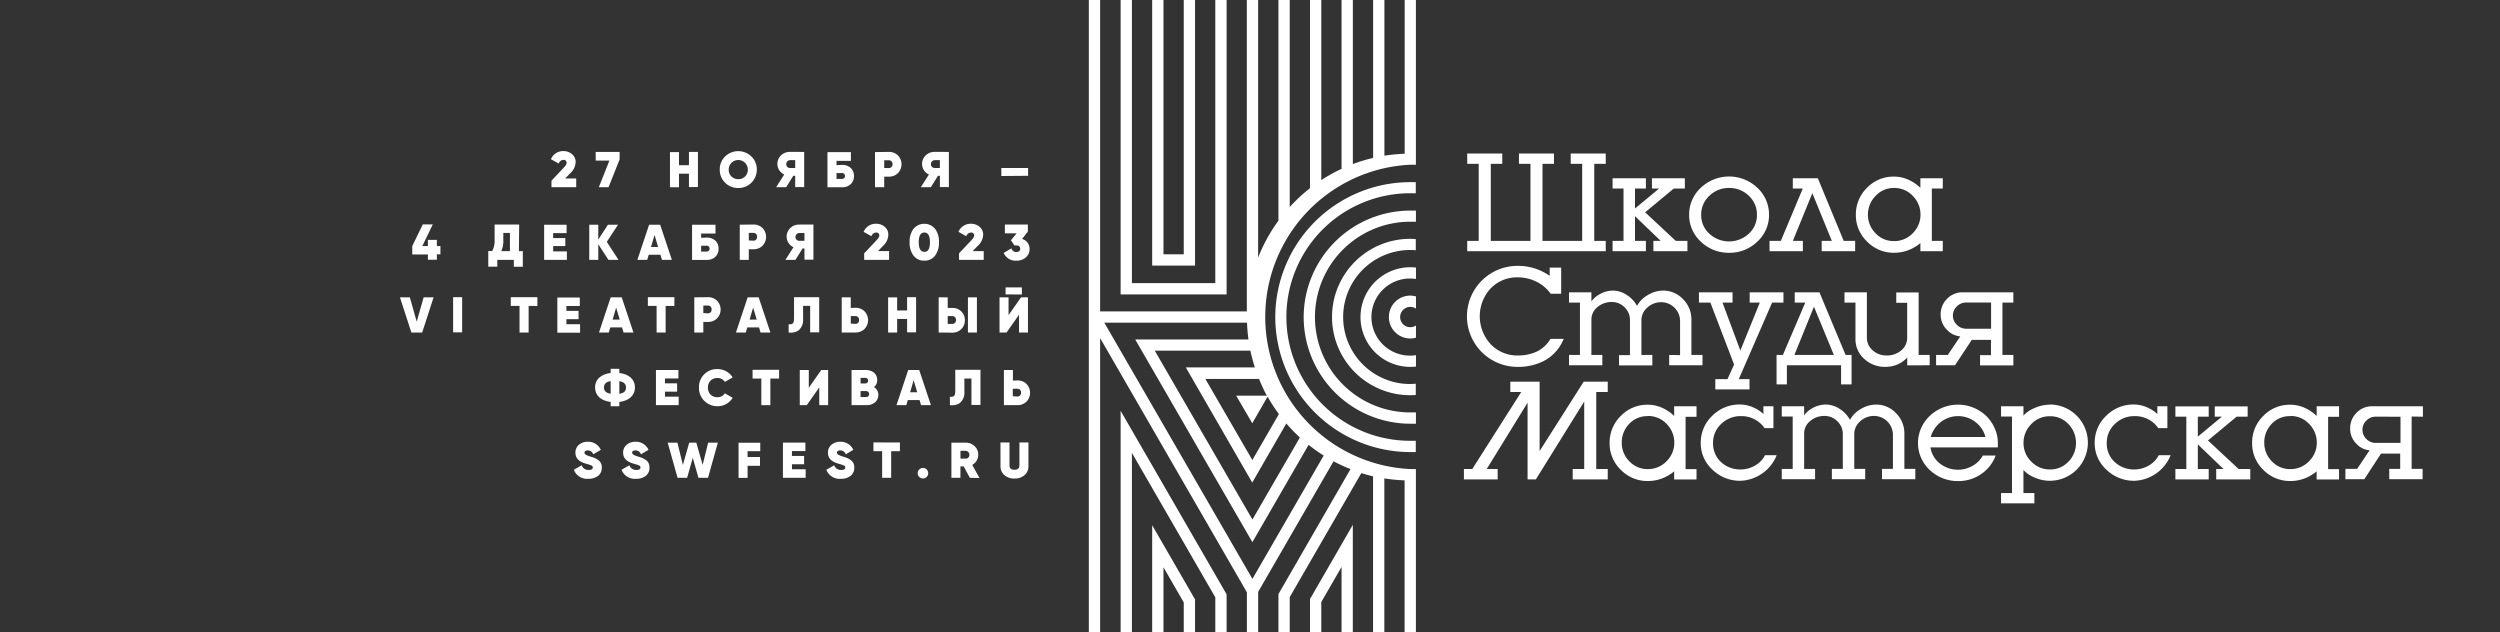 <?xml version="1.0" encoding="UTF-8"?> <svg xmlns="http://www.w3.org/2000/svg" id="Layer_1" data-name="Layer 1" viewBox="0 0 640 161.9"><rect x="0" y="0" width="640" height="161.9" fill="#333333" stroke="none"/> <defs> <style>.cls-1{fill:#fff;}</style> </defs> <title>Artboard 5 copy 4ssw23</title> <path class="cls-1" d="M141.18,47.93V46.25l3-3.17c.61-.66.87-1,.87-1.4a.72.72,0,0,0-.8-.75,1.31,1.31,0,0,0-1.21.94l-2-1.11a3.35,3.35,0,0,1,3.18-2.08,3.3,3.3,0,0,1,2.21.78,2.55,2.55,0,0,1,.93,2.09,4.06,4.06,0,0,1-1.45,2.86l-1.23,1.28h2.83v2.24Z"></path> <path class="cls-1" d="M152.49,38.89h6.13V40.8l-2.83,7.13h-2.49L156,41.12h-3.49Z"></path> <path class="cls-1" d="M176.37,38.89h2.3v9h-2.3V44.46h-2.55v3.48h-2.31v-9h2.31v3.35h2.55Z"></path> <path class="cls-1" d="M189,48.13a4.62,4.62,0,0,1-3.37-1.36,4.55,4.55,0,0,1-1.37-3.36,4.51,4.51,0,0,1,1.37-3.35,4.82,4.82,0,0,1,6.73,0,4.52,4.52,0,0,1,1.38,3.35A4.68,4.68,0,0,1,189,48.13Zm0-2.26a2.37,2.37,0,0,0,2.44-2.46,2.44,2.44,0,1,0-4.89,0A2.37,2.37,0,0,0,189,45.86Z"></path> <path class="cls-1" d="M205.87,38.89v9h-2.3V45h-.49l-1.82,2.92h-2.57l2.07-3.24a3,3,0,0,1-.81-4.91,3.22,3.22,0,0,1,2.31-.89ZM203.57,43V41h-1.29a1,1,0,0,0-1,1,.94.94,0,0,0,1,1Z"></path> <path class="cls-1" d="M215.57,42.22a3.12,3.12,0,0,1,2.21.78,2.68,2.68,0,0,1,.83,2.07,2.73,2.73,0,0,1-.83,2.08,3.07,3.07,0,0,1-2.21.79h-3.74v-9h6v2.24h-3.68v1.1Zm-.09,3.59c.5,0,.83-.25.83-.75a.73.73,0,0,0-.83-.76h-1.33v1.51Z"></path> <path class="cls-1" d="M227.56,38.89a3.19,3.19,0,0,1,2.3.89,3.25,3.25,0,0,1,0,4.55,3.19,3.19,0,0,1-2.3.89h-1.2v2.71H224v-9Zm0,4.14a.92.92,0,0,0,.92-1,.91.91,0,0,0-.92-1h-1.2V43Z"></path> <path class="cls-1" d="M242.91,38.89v9h-2.3V45h-.49l-1.82,2.92h-2.57l2.07-3.24a3,3,0,0,1-.81-4.91,3.22,3.22,0,0,1,2.31-.89ZM240.61,43V41h-1.29a1,1,0,0,0-1,1,.94.94,0,0,0,1,1Z"></path> <path class="cls-1" d="M256.34,45.06V43h6.85v2Z"></path> <path class="cls-1" d="M112.75,63v2.11h-.91v1.38h-2.3V65.15h-4V63l2.7-5.56h2.56L108.11,63h1.43V61.41h2.3V63Z"></path> <path class="cls-1" d="M132.84,64.29h1v4h-2.3V66.53h-4.23v1.73H125v-4h1a5.44,5.44,0,0,0,.62-2.87V57.48h6.29Zm-2.3,0V59.63h-1.69v1.82a6.37,6.37,0,0,1-.52,2.84Z"></path> <path class="cls-1" d="M141.62,64.36h3.5v2.17h-5.82v-9h5.75v2.16h-3.44v1.25h3.11V63h-3.11Z"></path> <path class="cls-1" d="M158.34,66.53h-2.58l-2.6-4v4h-2.31v-9h2.31v3.8l2.47-3.8h2.58l-2.87,4.39Z"></path> <path class="cls-1" d="M169.46,66.53l-.39-1.31h-3l-.39,1.31h-2.51l3-9H169l3,9Zm-2.8-3.3h1.82l-.92-3.08Z"></path> <path class="cls-1" d="M180.91,60.82a3.12,3.12,0,0,1,2.21.78,2.68,2.68,0,0,1,.83,2.07,2.73,2.73,0,0,1-.83,2.08,3.07,3.07,0,0,1-2.21.79h-3.74v-9h6v2.24h-3.68v1.1Zm-.09,3.59c.5,0,.83-.25.83-.75a.73.73,0,0,0-.83-.76h-1.33v1.51Z"></path> <path class="cls-1" d="M192.89,57.48a3.19,3.19,0,0,1,2.3.89,3.25,3.25,0,0,1,0,4.55,3.19,3.19,0,0,1-2.3.89h-1.2v2.71h-2.31v-9Zm0,4.14a.92.92,0,0,0,.92-1,.91.91,0,0,0-.92-1h-1.2v1.93Z"></path> <path class="cls-1" d="M208.24,57.48v9h-2.3V63.61h-.49l-1.82,2.92h-2.57l2.07-3.24a3,3,0,0,1-.81-4.91,3.22,3.22,0,0,1,2.31-.89Zm-2.3,4.16v-2h-1.29a1,1,0,0,0-1,1,.94.94,0,0,0,1,1Z"></path> <path class="cls-1" d="M221.23,66.53V64.85l3-3.17c.61-.66.87-1,.87-1.4a.72.72,0,0,0-.8-.75,1.31,1.31,0,0,0-1.21.94l-2-1.11a3.35,3.35,0,0,1,3.18-2.08,3.3,3.3,0,0,1,2.21.78,2.55,2.55,0,0,1,.93,2.09A4.06,4.06,0,0,1,226,63l-1.23,1.28h2.83v2.24Z"></path> <path class="cls-1" d="M236.63,66.72a3.31,3.31,0,0,1-2.77-1.28,5.51,5.51,0,0,1-1-3.44,5.45,5.45,0,0,1,1-3.42,3.59,3.59,0,0,1,5.52,0,5.45,5.45,0,0,1,1,3.42,5.51,5.51,0,0,1-1,3.44A3.28,3.28,0,0,1,236.63,66.72Zm0-2.25c1,0,1.43-.83,1.43-2.47s-.48-2.47-1.43-2.47-1.43.83-1.43,2.47S235.68,64.47,236.63,64.47Z"></path> <path class="cls-1" d="M245.51,66.53V64.85l3-3.17c.61-.66.87-1,.87-1.4a.72.72,0,0,0-.8-.75,1.31,1.31,0,0,0-1.21.94l-2-1.11a3.35,3.35,0,0,1,3.18-2.08,3.3,3.3,0,0,1,2.21.78,2.55,2.55,0,0,1,.93,2.09A4.06,4.06,0,0,1,250.24,63L249,64.29h2.83v2.24Z"></path> <path class="cls-1" d="M261.64,61.17a2.59,2.59,0,0,1,1.93,2.52,2.77,2.77,0,0,1-1,2.25,3.55,3.55,0,0,1-2.37.79,3.28,3.28,0,0,1-3.26-2l2-1.15a1.2,1.2,0,0,0,1.24.94c.66,0,1-.34,1-.85s-.36-.84-1-.84h-.49l-.89-1.32,1.45-1.77h-3V57.48h5.88V59.3Z"></path> <path class="cls-1" d="M105.31,85.12l-2.92-9h2.53l1.76,6.23,1.77-6.23H111l-2.92,9Z"></path> <path class="cls-1" d="M116,76.08h2.31v9H116Z"></path> <path class="cls-1" d="M137.57,76.08v2.24h-2.24v6.81H133V78.31h-2.24V76.08Z"></path> <path class="cls-1" d="M145,83h3.5v2.17h-5.82v-9h5.75v2.16H145v1.25h3.11v2.13H145Z"></path> <path class="cls-1" d="M159.63,85.12l-.39-1.31h-3l-.39,1.31h-2.51l3-9h2.82l3,9Zm-2.8-3.3h1.82l-.92-3.08Z"></path> <path class="cls-1" d="M172.64,76.08v2.24H170.4v6.81h-2.31V78.31h-2.24V76.08Z"></path> <path class="cls-1" d="M181.25,76.08a3.19,3.19,0,0,1,2.3.89,3.25,3.25,0,0,1,0,4.55,3.19,3.19,0,0,1-2.3.89h-1.2v2.71h-2.31v-9Zm0,4.14a.92.92,0,0,0,.92-1,.91.91,0,0,0-.92-1h-1.2v1.93Z"></path> <path class="cls-1" d="M194.7,85.12l-.39-1.31h-3l-.39,1.31H188.4l3-9h2.82l3,9Zm-2.8-3.3h1.82l-.92-3.08Z"></path> <path class="cls-1" d="M201.89,83c1,.12,1.38-.19,1.38-1.47V76.08h6.44v9h-2.31V78.31h-1.81V81.6a3.44,3.44,0,0,1-1.19,3,3.64,3.64,0,0,1-2.51.52Z"></path> <path class="cls-1" d="M219,78.79a3.19,3.19,0,0,1,2.3.89,3.25,3.25,0,0,1,0,4.55,3.19,3.19,0,0,1-2.3.89h-3.52v-9h2.31v2.71Zm0,4.12a.91.91,0,0,0,.92-1,.92.92,0,0,0-.92-1h-1.2v1.93Z"></path> <path class="cls-1" d="M232.22,76.08h2.3v9h-2.3V81.65h-2.55v3.48h-2.31v-9h2.31v3.35h2.55Z"></path> <path class="cls-1" d="M240.3,85.12v-9h2.31v2.71h1.2a3.15,3.15,0,0,1,2.3.91A3,3,0,0,1,247,82a3,3,0,0,1-.93,2.27,3.19,3.19,0,0,1-2.3.89Zm2.31-2.2h1.2a.92.92,0,0,0,.92-1,.91.91,0,0,0-.92-1h-1.2Zm5.18,2.2v-9h2.3v9Z"></path> <path class="cls-1" d="M260.87,85.12V80.57l-3.19,4.55h-1.8v-9h2.31v4.55l3.19-4.55h1.78v9Zm-3.44-9.75V73.57h4.17v1.81Z"></path> <path class="cls-1" d="M158.55,104h-2.22V102.9c-2.52-.31-4-1.68-4-3.71s1.5-3.4,4-3.71V94.41h2.22v1.07c2.52.31,4,1.68,4,3.71s-1.49,3.4-4,3.71Zm-2.22-3.19V97.57c-1.18.17-1.71.7-1.71,1.63S155.19,100.62,156.33,100.79Zm2.22,0c1.18-.17,1.71-.7,1.71-1.59s-.53-1.46-1.71-1.63Z"></path> <path class="cls-1" d="M170.24,101.55h3.5v2.17h-5.82v-9h5.75v2.16h-3.44v1.25h3.11v2.13h-3.11Z"></path> <path class="cls-1" d="M180.26,102.57a4.61,4.61,0,0,1-1.33-3.37,4.6,4.6,0,0,1,4.72-4.72,4.62,4.62,0,0,1,2.27.58,4.34,4.34,0,0,1,1.64,1.56l-2,1.15a2.14,2.14,0,0,0-1.91-1,2.38,2.38,0,0,0-1.76.69,2.42,2.42,0,0,0-.66,1.77,2.45,2.45,0,0,0,.66,1.78,2.36,2.36,0,0,0,1.76.67,2.1,2.1,0,0,0,1.91-1l2,1.16a4.49,4.49,0,0,1-3.92,2.15A4.61,4.61,0,0,1,180.26,102.57Z"></path> <path class="cls-1" d="M199.45,94.67v2.24h-2.24v6.81H194.9V96.91h-2.24V94.67Z"></path> <path class="cls-1" d="M209.73,103.72V99.17l-3.19,4.55h-1.8v-9h2.31v4.55l3.19-4.55H212v9Z"></path> <path class="cls-1" d="M224.85,101.07A2.41,2.41,0,0,1,224,103a3.27,3.27,0,0,1-2.21.72H218v-9h3.57c1.81,0,3,1,3,2.57a2.16,2.16,0,0,1-.84,1.8A2.2,2.2,0,0,1,224.85,101.07Zm-4.54-4.33v1.42h1.19a.68.68,0,0,0,.74-.71.69.69,0,0,0-.74-.71Zm1.43,4.91a.76.76,0,1,0,0-1.53h-1.43v1.53Z"></path> <path class="cls-1" d="M235.79,103.72l-.39-1.31h-3l-.39,1.31h-2.51l3-9h2.82l3,9Zm-2.8-3.3h1.82l-.92-3.08Z"></path> <path class="cls-1" d="M243.17,101.56c1,.12,1.38-.19,1.38-1.47V94.67H251v9h-2.31V96.91h-1.81v3.28a3.44,3.44,0,0,1-1.19,3,3.64,3.64,0,0,1-2.51.52Z"></path> <path class="cls-1" d="M260.47,97.39a3.19,3.19,0,0,1,2.3.89,3.25,3.25,0,0,1,0,4.55,3.19,3.19,0,0,1-2.3.89H257v-9h2.31v2.71Zm0,4.12a.91.91,0,0,0,.92-1,.92.92,0,0,0-.92-1h-1.2v1.93Z"></path> <path class="cls-1" d="M146.91,120.26l2-1.15a1.8,1.8,0,0,0,1.78,1.2c.71,0,1.06-.21,1.06-.61s-.21-.48-.61-.65c-.17-.06-.56-.18-1.14-.35-1.65-.48-2.69-1.28-2.69-2.83a2.56,2.56,0,0,1,.89-2,3.35,3.35,0,0,1,2.25-.78,3.52,3.52,0,0,1,3.36,2.07l-1.94,1.14a1.45,1.45,0,0,0-1.41-1c-.56,0-.84.25-.84.59s.32.62,1.55,1a9.82,9.82,0,0,1,1.06.36,5.24,5.24,0,0,1,.88.49,2.2,2.2,0,0,1,.94,2,2.5,2.5,0,0,1-.94,2.08,3.88,3.88,0,0,1-2.49.75A3.6,3.6,0,0,1,146.91,120.26Z"></path> <path class="cls-1" d="M159.12,120.26l2-1.15a1.8,1.8,0,0,0,1.78,1.2c.71,0,1.06-.21,1.06-.61s-.21-.48-.61-.65c-.17-.06-.56-.18-1.14-.35-1.65-.48-2.69-1.28-2.69-2.83a2.56,2.56,0,0,1,.89-2,3.35,3.35,0,0,1,2.25-.78,3.52,3.52,0,0,1,3.36,2.07l-1.94,1.14a1.45,1.45,0,0,0-1.41-1c-.56,0-.84.25-.84.59s.32.62,1.55,1a9.82,9.82,0,0,1,1.06.36,5.24,5.24,0,0,1,.88.49,2.2,2.2,0,0,1,.94,2,2.5,2.5,0,0,1-.94,2.08,3.88,3.88,0,0,1-2.49.75A3.6,3.6,0,0,1,159.12,120.26Z"></path> <path class="cls-1" d="M173.46,122.32l-2.53-9h2.49l1.4,5.7,1.62-5.7h1.82l1.62,5.7,1.41-5.7h2.48l-2.52,9H178.8l-1.45-5.11-1.45,5.11Z"></path> <path class="cls-1" d="M194.62,115.5h-3.24V117h3.18v2.24h-3.18v3.1h-2.31v-9h5.56Z"></path> <path class="cls-1" d="M202.75,120.14h3.5v2.17h-5.82v-9h5.75v2.16h-3.44v1.25h3.11v2.13h-3.11Z"></path> <path class="cls-1" d="M211.55,120.26l2-1.15a1.8,1.8,0,0,0,1.78,1.2c.71,0,1.06-.21,1.06-.61s-.21-.48-.61-.65c-.17-.06-.56-.18-1.14-.35-1.65-.48-2.69-1.28-2.69-2.83a2.56,2.56,0,0,1,.89-2,3.35,3.35,0,0,1,2.25-.78,3.52,3.52,0,0,1,3.36,2.07l-1.94,1.14a1.45,1.45,0,0,0-1.41-1c-.56,0-.84.25-.84.59s.32.62,1.55,1a9.82,9.82,0,0,1,1.06.36,5.24,5.24,0,0,1,.88.49,2.2,2.2,0,0,1,.94,2,2.5,2.5,0,0,1-.94,2.08,3.88,3.88,0,0,1-2.49.75A3.6,3.6,0,0,1,211.55,120.26Z"></path> <path class="cls-1" d="M230.38,113.27v2.24h-2.24v6.81h-2.31V115.5H223.6v-2.24Z"></path> <path class="cls-1" d="M234.93,121.15a1.35,1.35,0,1,1,1.36,1.34A1.35,1.35,0,0,1,234.93,121.15Z"></path> <path class="cls-1" d="M248.28,122.32l-1.58-2.92h-.83v2.92h-2.31v-9h3.62a3.22,3.22,0,0,1,2.31.89,2.9,2.9,0,0,1,.94,2.24,2.94,2.94,0,0,1-1.54,2.57l1.86,3.35Zm-2.4-6.91v2h1.28a.93.93,0,0,0,1-1,1,1,0,0,0-1-1Z"></path> <path class="cls-1" d="M256.12,113.27h2.31v5.85c0,.76.43,1.14,1.27,1.14s1.27-.37,1.27-1.14v-5.85h2.31v6.07a2.89,2.89,0,0,1-1,2.3,3.76,3.76,0,0,1-2.57.87,3.82,3.82,0,0,1-2.58-.87,2.92,2.92,0,0,1-1-2.3Z"></path> <path class="cls-1" d="M359.6,0V39.36a41.89,41.89,0,0,0-5.19.5V0h-2.89V40.43A41.48,41.48,0,0,0,346.33,42V0h-2.89V43.22a41.78,41.78,0,0,0-5.19,2.89V0h-2.89V48.17A42.18,42.18,0,0,0,330.17,53V0h-2.89V56.49a41.8,41.8,0,0,0-5.2,9.46V0h-2.89V79.72H281.63V0h-2.89V161.9h2.89V86.55l37.57,65.07V161.9h2.89V151.52l19.3-33.43a41.66,41.66,0,0,0,4.34,2l-18.45,32v9.85h2.89v-9.08l18.33-31.74c1,.31,2,.58,3,.82v40h2.89V122.47a41.89,41.89,0,0,0,5.19.5V161.9h2.89V120.08c-.48,0-1,0-1.44,0a39,39,0,0,1,0-77.91c.48,0,1,0,1.44,0V0ZM319.24,82.61a41.9,41.9,0,0,0,.37,4.29h-29l30,51.89L335,113.88a42.07,42.07,0,0,0,3.87,2.74L320.62,148.2l-37.92-65.6ZM332.77,112l-12.15,21-25-43.23H320.1a41.43,41.43,0,0,0,1.15,4.29H303.57l17,29.48,8.73-15.13A42.22,42.22,0,0,0,332.77,112Zm-12.19-3.65,3.92-6.8A42,42,0,0,0,327.4,106l-6.8,11.77L308.57,97h13.74a41.69,41.69,0,0,0,2,4.29h-7.85Z"></path> <polygon class="cls-1" points="314.01 0 311.12 0 311.12 72.48 289.77 72.48 289.77 0 286.88 0 286.88 75.37 314.01 75.37 314.01 0"></polygon> <polygon class="cls-1" points="305.93 0 303.04 0 303.04 65.1 297.85 65.1 297.85 0 294.96 0 294.96 67.99 305.93 67.99 305.93 0"></polygon> <polygon class="cls-1" points="286.88 161.9 289.77 161.9 289.77 115.94 311.12 152.92 311.12 161.9 314.01 161.9 314.01 152.15 286.88 105.17 286.88 161.9"></polygon> <polygon class="cls-1" points="294.96 161.9 297.85 161.9 297.85 145.23 303.04 154.22 303.04 161.9 305.93 161.9 305.93 153.45 294.96 134.46 294.96 161.9"></polygon> <polygon class="cls-1" points="335.36 161.9 338.25 161.9 338.25 154.12 343.44 145.13 343.44 161.9 346.32 161.9 346.32 134.36 335.36 153.35 335.36 161.9"></polygon> <path class="cls-1" d="M326.47,81.17A34.61,34.61,0,0,0,361,115.73c.48,0,1,0,1.44,0v-2.89c-.48,0-1,0-1.44,0a31.68,31.68,0,1,1,0-63.37c.48,0,1,0,1.44,0V46.63c-.48,0-1,0-1.44,0A34.61,34.61,0,0,0,326.47,81.17Z"></path> <path class="cls-1" d="M333.74,81.17a27.33,27.33,0,0,0,27.3,27.3q.73,0,1.44,0v-2.89c-.48,0-1,0-1.44,0a24.41,24.41,0,0,1,0-48.82c.48,0,1,0,1.44,0V53.91q-.72,0-1.44,0A27.33,27.33,0,0,0,333.74,81.17Z"></path> <path class="cls-1" d="M341,81.17a20,20,0,0,0,20,20c.49,0,1,0,1.44-.06V98.24c-.48,0-1,.07-1.44.07A17.14,17.14,0,1,1,361,64c.49,0,1,0,1.44.07V61.2c-.48,0-1-.06-1.44-.06A20,20,0,0,0,341,81.17Z"></path> <path class="cls-1" d="M348.29,81.17a12.74,12.74,0,0,0,14.2,12.67V90.92a9.87,9.87,0,1,1,0-19.5V68.5a12.74,12.74,0,0,0-14.2,12.67Z"></path> <path class="cls-1" d="M355.56,81.17a5.46,5.46,0,0,0,6.93,5.28V83.32a2.6,2.6,0,1,1,0-4.31V75.88a5.46,5.46,0,0,0-6.93,5.28Z"></path> <polygon class="cls-1" points="411.07 61.67 408.13 61.67 408.13 41.94 411.07 41.94 411.07 39.3 402.1 39.3 402.1 41.94 405.04 41.94 405.04 61.67 394.88 61.67 394.88 41.94 397.82 41.94 397.82 39.3 388.85 39.3 388.85 41.94 391.8 41.94 391.8 61.67 381.64 61.67 381.64 41.94 384.58 41.94 384.58 39.3 375.61 39.3 375.61 41.94 378.55 41.94 378.55 61.67 375.61 61.67 375.61 64.31 411.07 64.31 411.07 61.67"></polygon> <polygon class="cls-1" points="421.35 61.67 418.56 61.67 418.56 55.35 425.14 61.67 423.27 61.67 423.27 64.31 431.98 64.31 431.98 61.67 429 61.67 421.15 54.35 428.48 48.27 431.32 48.27 431.32 45.63 422.9 45.63 422.9 48.27 424.72 48.27 418.56 53.37 418.56 48.27 421.35 48.27 421.35 45.63 412.82 45.63 412.82 48.27 415.62 48.27 415.62 61.67 412.82 61.67 412.82 64.31 421.35 64.31 421.35 61.67"></polygon> <path class="cls-1" d="M442.64,64.71a10.17,10.17,0,0,0,7.23-2.84,9.18,9.18,0,0,0,3-6.89,9.3,9.3,0,0,0-3-6.92,10.51,10.51,0,0,0-14.45,0,9.3,9.3,0,0,0-3,6.92,9.18,9.18,0,0,0,3,6.89A10.17,10.17,0,0,0,442.64,64.71Zm0-16.59a7.05,7.05,0,0,1,5.06,2A6.52,6.52,0,0,1,449.78,55a6.4,6.4,0,0,1-2.08,4.82,7.44,7.44,0,0,1-10.12,0A6.44,6.44,0,0,1,435.5,55a6.52,6.52,0,0,1,2.08-4.86A7.05,7.05,0,0,1,442.64,48.12Z"></path> <polygon class="cls-1" points="461.53 61.67 458.97 61.67 463.96 49.45 468.95 61.67 466.35 61.67 466.35 64.31 474.92 64.31 474.92 61.67 471.99 61.67 465.41 45.74 465.37 45.63 458.96 45.63 458.96 48.27 461.51 48.27 455.89 61.67 453 61.67 453 64.31 461.53 64.31 461.53 61.67"></polygon> <path class="cls-1" d="M484.85,64.71a10.21,10.21,0,0,0,3.86-.73,11.06,11.06,0,0,0,2.91-1.74v2.07h5.73V61.67h-2.8V48.27h2.8V45.63h-5.73v2.46a10.46,10.46,0,0,0-2.89-2,9,9,0,0,0-3.89-.88,9.38,9.38,0,0,0-6.9,2.88A9.53,9.53,0,0,0,475.1,55,9.35,9.35,0,0,0,478,61.87,9.48,9.48,0,0,0,484.85,64.71Zm0-16.59a6.45,6.45,0,0,1,4.8,2,6.74,6.74,0,0,1,2,4.83,6.6,6.6,0,0,1-2,4.77,6.5,6.5,0,0,1-4.78,2,6.35,6.35,0,0,1-4.73-2A6.68,6.68,0,0,1,478.19,55a6.8,6.8,0,0,1,1.94-4.83A6.3,6.3,0,0,1,484.85,48.12Z"></path> <path class="cls-1" d="M388.52,93.92a14.43,14.43,0,0,0,6.41-1.37A10.89,10.89,0,0,0,400.2,87l.11-.25h-3.39l-.05.08A8.31,8.31,0,0,1,393.43,90a11.4,11.4,0,0,1-4.91,1,9.26,9.26,0,0,1-6.91-2.9,10.52,10.52,0,0,1,0-14.27A9.4,9.4,0,0,1,388.52,71a10.84,10.84,0,0,1,4.72,1.07,9.66,9.66,0,0,1,3.67,3.05l.05.07h2.7V68.5h-2.94v2.11A14.54,14.54,0,0,0,393,68.75a14.3,14.3,0,0,0-4.53-.69,12.93,12.93,0,0,0,0,25.86Z"></path> <path class="cls-1" d="M427.31,90.87v2.64h8.53V90.87H433V81.82a7.24,7.24,0,0,0-2.15-5.24,6.93,6.93,0,0,0-5.1-2.19,7.65,7.65,0,0,0-4.07,1.24,6.91,6.91,0,0,0-2.6,2.68,7.53,7.53,0,0,0-2.51-2.72A6.54,6.54,0,0,0,413,74.39a7.08,7.08,0,0,0-3.6,1,6.19,6.19,0,0,0-2,1.78V74.83h-5.73v2.64h2.8v13.4h-2.8v2.64h8.53V90.87h-2.8v-9a4.08,4.08,0,0,1,1.55-3.26,5.56,5.56,0,0,1,3.64-1.3,4.56,4.56,0,0,1,3.33,1.38A4.47,4.47,0,0,1,417.27,82v8.91h-2.8v2.64H423V90.87h-2.8V82a4.3,4.3,0,0,1,1.5-3.25,5.18,5.18,0,0,1,3.61-1.39,4.85,4.85,0,0,1,4.79,4.75v8.8Z"></path> <polygon class="cls-1" points="456.56 77.47 456.56 74.83 447.92 74.83 447.92 77.47 450.51 77.47 445.53 89.74 440.96 77.47 443.53 77.47 443.53 74.83 434.93 74.83 434.93 77.47 437.86 77.47 443.93 93.33 442.24 97.05 439.12 97.05 439.12 99.69 447.87 99.69 447.87 97.05 445.13 97.05 453.66 77.47 456.56 77.47"></polygon> <path class="cls-1" d="M474,98.41V90.87h-1.53l-6.65-15.93,0-.11h-6.37v2.64h2.7l-5.73,13.4H454.8v7.54h2.64V93.51h13.88v4.89Zm-4.53-7.54h-10.1l5-12.36Z"></path> <path class="cls-1" d="M494,93.51V90.87h-2.83v-16h-5.73v2.64h2.8v8.88a4.19,4.19,0,0,1-1.52,3.31A5.58,5.58,0,0,1,483,91a5.22,5.22,0,0,1-3.61-1.33,4.28,4.28,0,0,1-1.47-3.3V74.83h-5.73v2.64H475v9.25A6.74,6.74,0,0,0,477.38,92a7.74,7.74,0,0,0,5.2,1.92,7.85,7.85,0,0,0,3.43-.73,7.38,7.38,0,0,0,2.24-1.66v2Z"></path> <path class="cls-1" d="M498.47,84.47a5.11,5.11,0,0,0,3.36,1.64l-3.19,4.76h-3v2.64h4.84L504.78,87h4.91v3.91h-2.8v2.64h8.53V90.87h-2.8V77.47h2.8V74.83H502.48a5.49,5.49,0,0,0-4,1.63,5.57,5.57,0,0,0-1.67,4.14A5.37,5.37,0,0,0,498.47,84.47Zm1.47-3.68a3.2,3.2,0,0,1,1-2.34,3.29,3.29,0,0,1,2.41-1h6.37v6.7H503.4a3.3,3.3,0,0,1-2.45-1A3.26,3.26,0,0,1,499.94,80.79Z"></path> <polygon class="cls-1" points="394.14 115.47 394.14 97.7 386.64 97.7 386.64 100.35 389.44 100.35 376.9 120.07 374.76 120.07 374.76 122.72 383.4 122.72 383.4 120.07 380.6 120.07 391.06 103.08 391.06 122.72 393.18 122.72 405.56 102.79 405.56 120.07 402.61 120.07 402.61 122.72 411.58 122.72 411.58 120.07 408.64 120.07 408.64 100.35 411.58 100.35 411.58 97.7 405.43 97.7 394.14 115.47"></polygon> <path class="cls-1" d="M428.59,106.49a10.46,10.46,0,0,0-2.89-2,9,9,0,0,0-3.89-.88,9.38,9.38,0,0,0-6.9,2.88,9.53,9.53,0,0,0-2.85,6.92,9.35,9.35,0,0,0,2.89,6.89,9.48,9.48,0,0,0,6.86,2.84,10.21,10.21,0,0,0,3.86-.73,11.06,11.06,0,0,0,2.91-1.74v2.07h5.73v-2.64h-2.8v-13.4h2.8V104h-5.73Zm-6.77,0a6.45,6.45,0,0,1,4.8,2,6.74,6.74,0,0,1,2,4.83,6.6,6.6,0,0,1-2,4.77,6.5,6.5,0,0,1-4.78,2,6.35,6.35,0,0,1-4.73-2,6.68,6.68,0,0,1-1.94-4.79,6.8,6.8,0,0,1,1.94-4.83A6.3,6.3,0,0,1,421.81,106.53Z"></path> <path class="cls-1" d="M451.78,116.67a6.47,6.47,0,0,1-2.6,2.57,7.25,7.25,0,0,1-3.54.94,7.17,7.17,0,0,1-5.1-1.93,6.39,6.39,0,0,1-2-4.82,6.56,6.56,0,0,1,2.08-4.9,7.05,7.05,0,0,1,5.06-2,7.17,7.17,0,0,1,6,3l.05.07H454V104h-2.57v2a8.42,8.42,0,0,0-2.5-1.66,8.56,8.56,0,0,0-3.5-.79,9.79,9.79,0,0,0-7.1,2.9,9.44,9.44,0,0,0-2.94,6.94,9.14,9.14,0,0,0,3,6.85,10.12,10.12,0,0,0,7.19,2.84,10.42,10.42,0,0,0,9.15-6.3l.09-.25h-3Z"></path> <path class="cls-1" d="M487.52,111a7.24,7.24,0,0,0-2.15-5.24,6.93,6.93,0,0,0-5.1-2.19,7.65,7.65,0,0,0-4.07,1.24,6.91,6.91,0,0,0-2.6,2.68,7.53,7.53,0,0,0-2.51-2.72,6.54,6.54,0,0,0-3.63-1.21,7.08,7.08,0,0,0-3.6,1,6.19,6.19,0,0,0-2,1.78V104h-5.73v2.64h2.8v13.4h-2.8v2.64h8.53v-2.64h-2.8v-9a4.08,4.08,0,0,1,1.55-3.26,5.56,5.56,0,0,1,3.64-1.3,4.55,4.55,0,0,1,3.33,1.38,4.47,4.47,0,0,1,1.38,3.26v8.91h-2.8v2.64h8.53v-2.64h-2.8v-8.91a4.3,4.3,0,0,1,1.5-3.25,5.18,5.18,0,0,1,3.61-1.39,4.85,4.85,0,0,1,4.79,4.75v8.8h-2.8v2.64h8.53v-2.64h-2.8Z"></path> <path class="cls-1" d="M508.48,106.49a10.69,10.69,0,0,0-3.24-2.11,10.5,10.5,0,0,0-8,0,10.67,10.67,0,0,0-3.24,2.11,10,10,0,0,0-2.19,3.11,9.39,9.39,0,0,0,0,7.62,9.79,9.79,0,0,0,2.19,3.09,10.55,10.55,0,0,0,3.24,2.08,10.38,10.38,0,0,0,4,.77,10.24,10.24,0,0,0,5.88-1.76,9.72,9.72,0,0,0,3.67-4.54l.1-.25h-3.28l-.05.09a6.8,6.8,0,0,1-2.58,2.55,7.4,7.4,0,0,1-3.74,1,7.3,7.3,0,0,1-2.57-.45,7.63,7.63,0,0,1-2.16-1.22,6.37,6.37,0,0,1-1.56-1.86,6.77,6.77,0,0,1-.76-2.18h17.26v-1.1a9.17,9.17,0,0,0-.81-3.81A10,10,0,0,0,508.48,106.49Zm-.21,5.38h-14a7.45,7.45,0,0,1,.87-1.95,7.27,7.27,0,0,1,1.58-1.78,7.45,7.45,0,0,1,2.1-1.19,7.28,7.28,0,0,1,8.63,3A6.78,6.78,0,0,1,508.27,111.87Z"></path> <path class="cls-1" d="M524.78,103.59a9.81,9.81,0,0,0-4.1.94A7.48,7.48,0,0,0,518,106.4V104h-5.73v2.64h2.8v19.58h-2.8v2.64h8.53v-2.64H518v-5.91a7.53,7.53,0,0,0,2.61,1.83,9.87,9.87,0,0,0,4.12.94,9.76,9.76,0,0,0,0-19.53Zm0,16.59a6.47,6.47,0,0,1-4.76-2,6.61,6.61,0,0,1-2-4.79,6.74,6.74,0,0,1,2-4.83,6.41,6.41,0,0,1,4.76-2,6.3,6.3,0,0,1,4.73,2,6.81,6.81,0,0,1,1.94,4.83,6.68,6.68,0,0,1-1.93,4.79A6.35,6.35,0,0,1,524.78,120.18Z"></path> <path class="cls-1" d="M552.57,116.67a6.47,6.47,0,0,1-2.6,2.57,7.25,7.25,0,0,1-3.54.94,7.17,7.17,0,0,1-5.1-1.93,6.39,6.39,0,0,1-2-4.82,6.56,6.56,0,0,1,2.08-4.9,7.05,7.05,0,0,1,5.06-2,7.17,7.17,0,0,1,6,3l.05.07h2.33V104h-2.57v2a8.42,8.42,0,0,0-2.5-1.66,8.56,8.56,0,0,0-3.5-.79,9.79,9.79,0,0,0-7.1,2.9,9.44,9.44,0,0,0-2.94,6.94,9.14,9.14,0,0,0,3,6.85,10.12,10.12,0,0,0,7.19,2.84,10.42,10.42,0,0,0,9.15-6.3l.09-.25h-3Z"></path> <polygon class="cls-1" points="565.23 112.76 572.57 106.67 575.4 106.67 575.4 104.03 566.98 104.03 566.98 106.67 568.8 106.67 562.64 111.78 562.64 106.67 565.43 106.67 565.43 104.03 556.9 104.03 556.9 106.67 559.7 106.67 559.7 120.07 556.9 120.07 556.9 122.72 565.43 122.72 565.43 120.07 562.64 120.07 562.64 113.76 569.22 120.07 567.35 120.07 567.35 122.72 576.07 122.72 576.07 120.07 573.09 120.07 565.23 112.76"></polygon> <path class="cls-1" d="M593.07,106.49a10.46,10.46,0,0,0-2.89-2,9,9,0,0,0-3.89-.88,9.38,9.38,0,0,0-6.9,2.88,9.53,9.53,0,0,0-2.85,6.92,9.35,9.35,0,0,0,2.89,6.89,9.48,9.48,0,0,0,6.86,2.84,10.21,10.21,0,0,0,3.86-.73,11.06,11.06,0,0,0,2.91-1.74v2.07h5.73v-2.64H596v-13.4h2.8V104h-5.73Zm-6.77,0a6.45,6.45,0,0,1,4.8,2,6.74,6.74,0,0,1,2,4.83,6.6,6.6,0,0,1-2,4.77,6.5,6.5,0,0,1-4.78,2,6.35,6.35,0,0,1-4.73-2,6.68,6.68,0,0,1-1.94-4.79,6.8,6.8,0,0,1,1.94-4.83A6.3,6.3,0,0,1,586.3,106.53Z"></path> <path class="cls-1" d="M620.26,106.68V104H607.31a5.49,5.49,0,0,0-4,1.63,5.57,5.57,0,0,0-1.67,4.14,5.37,5.37,0,0,0,1.62,3.86,5.1,5.1,0,0,0,3.36,1.64l-3.19,4.76h-3v2.64h4.84l4.27-6.55h4.91v3.91h-2.8v2.64h8.53v-2.64h-2.8v-13.4Zm-5.73,0v6.7h-6.29a3.3,3.3,0,0,1-2.45-1,3.26,3.26,0,0,1-1-2.37,3.2,3.2,0,0,1,1-2.34,3.29,3.29,0,0,1,2.41-1Z"></path> </svg> 